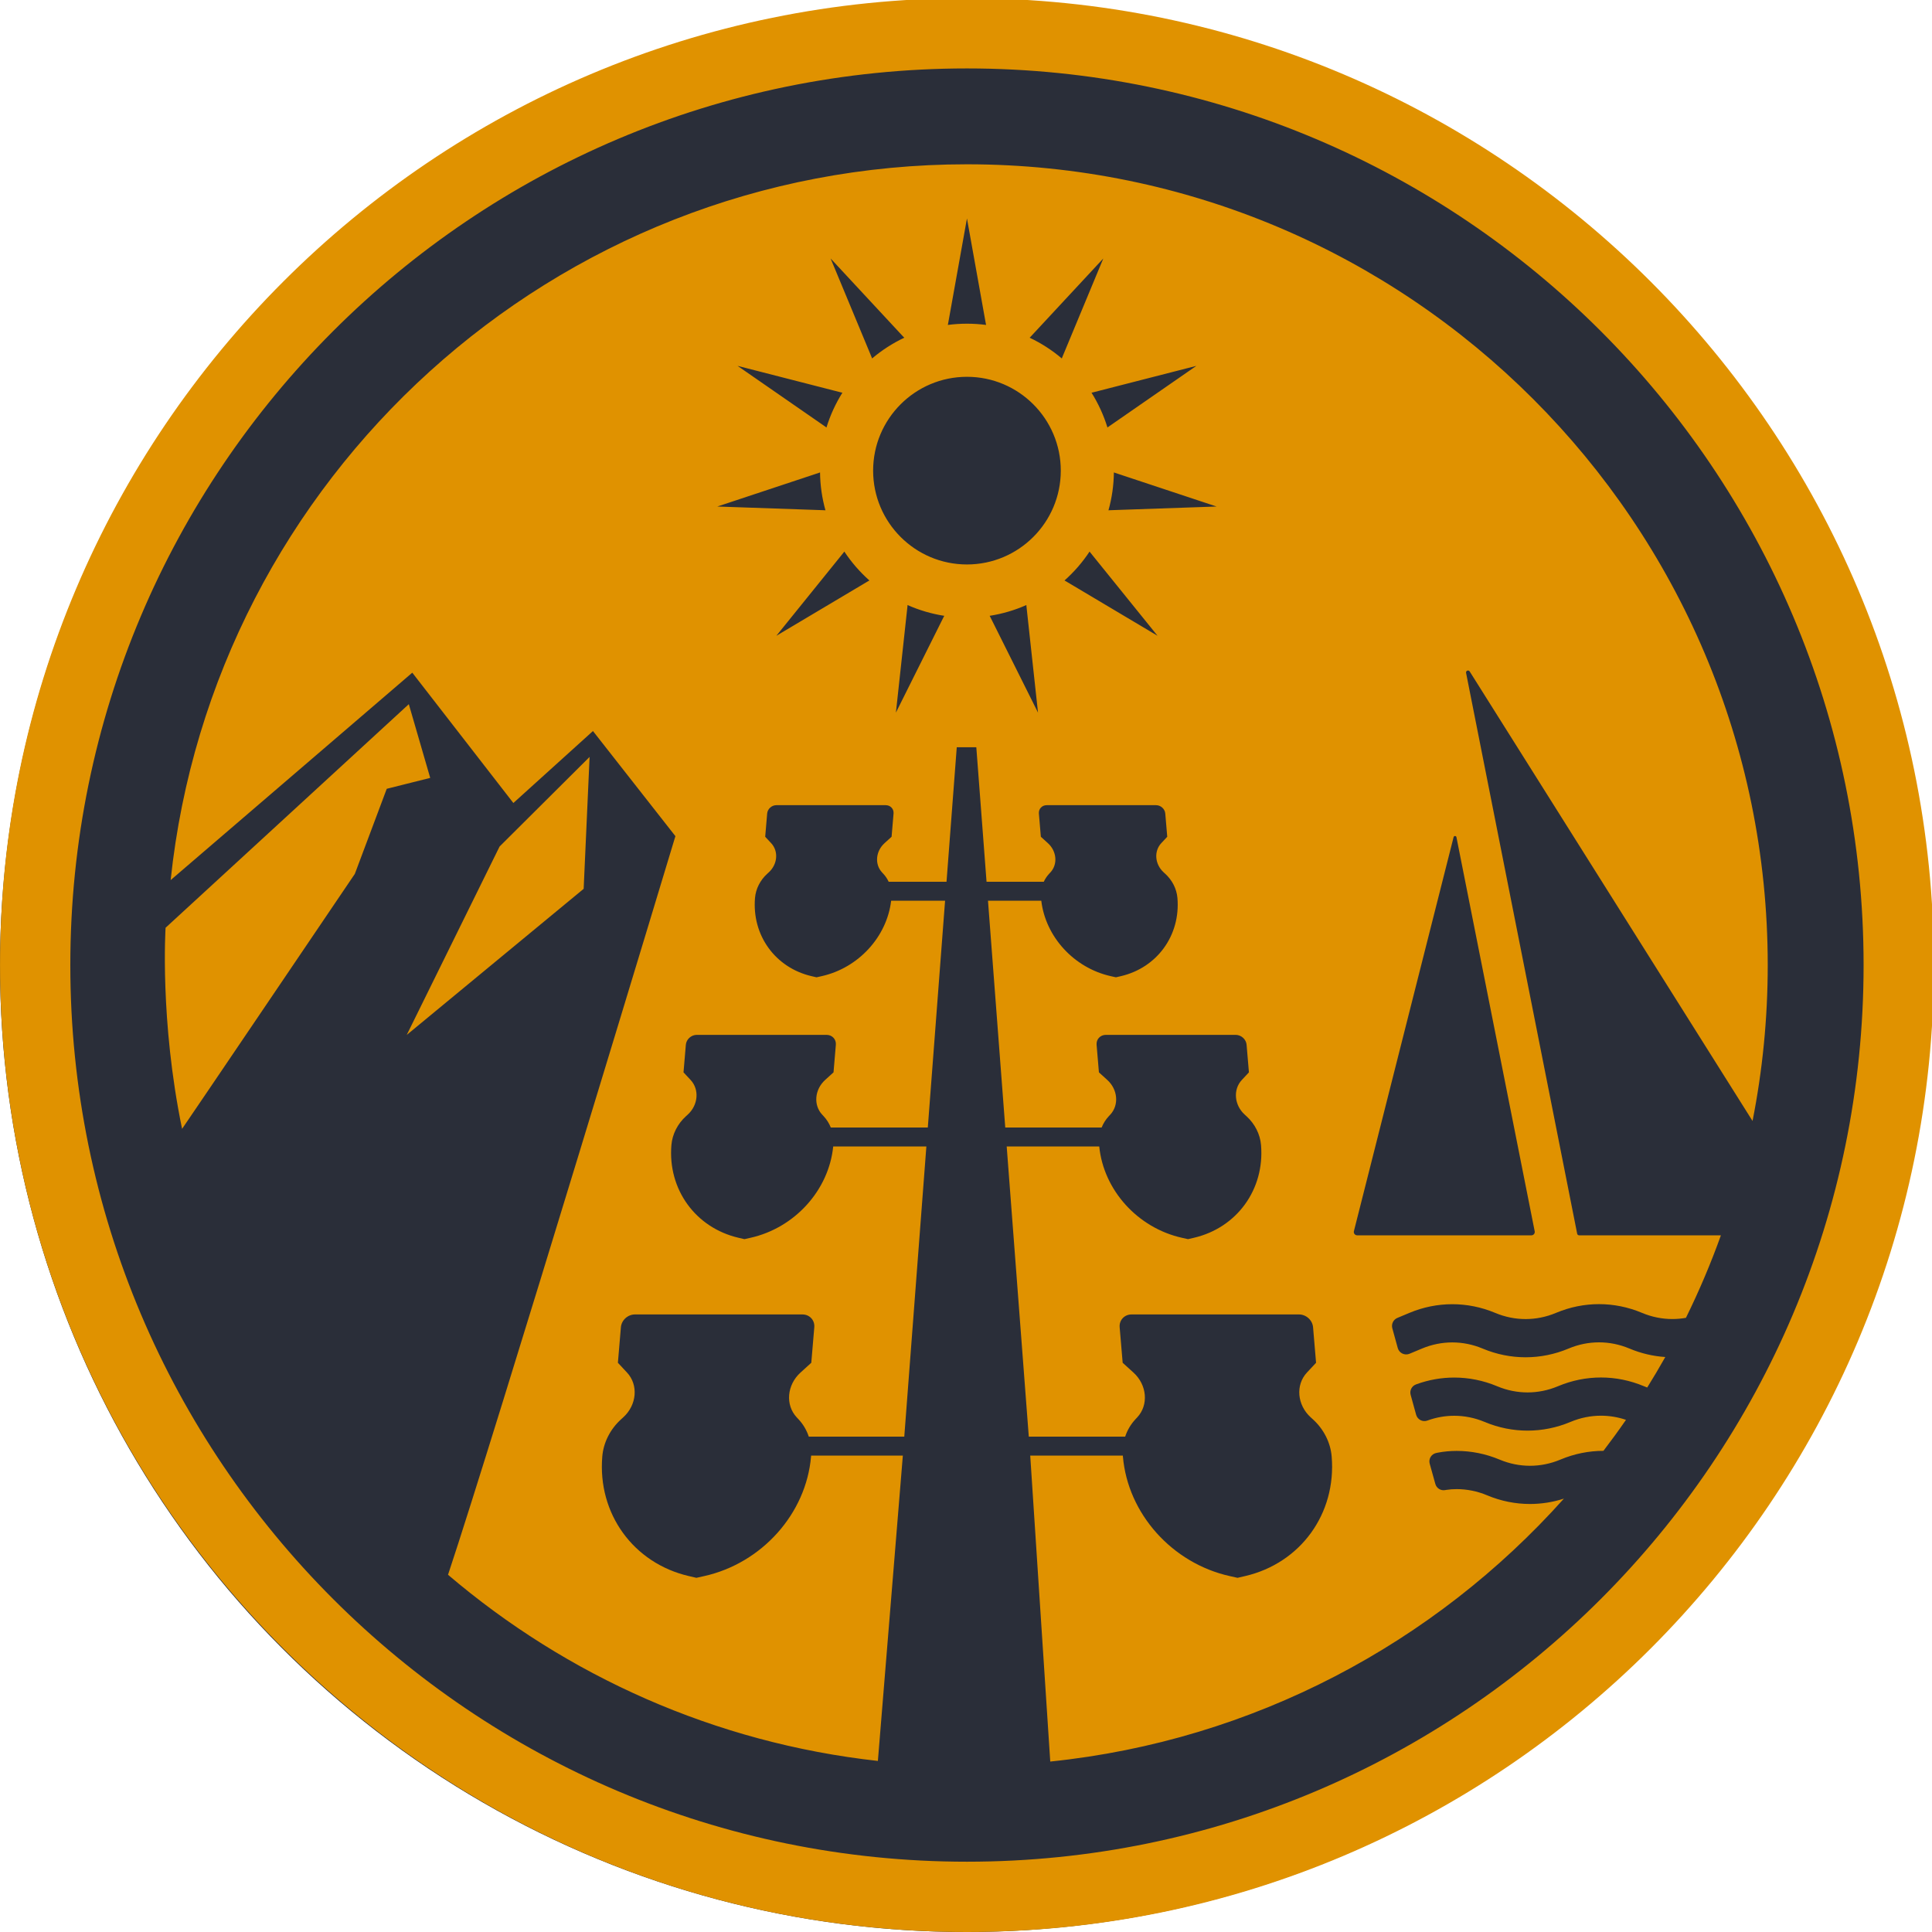 <svg xmlns="http://www.w3.org/2000/svg" width="512" height="512" viewBox="0 0 512 512" fill="none"><rect x="0" y="0" width="512" height="512" fill="#808080" stroke="none"/><g clip-path="url(#clip0_277_55)"><rect width="512" height="512" fill="white"></rect><circle cx="256" cy="256" r="256" fill="#2A2E39"></circle><path fill-rule="evenodd" clip-rule="evenodd" d="M256.254 -0.492C397.68 -0.492 512.5 114.328 512.5 255.754C512.5 397.18 397.68 512 256.254 512C114.827 512 0.008 397.18 0.008 255.754C0.008 114.328 114.827 -0.492 256.254 -0.492ZM256.254 18.135C387.399 18.135 493.872 124.609 493.872 255.754C493.872 386.899 387.399 493.372 256.254 493.372C125.108 493.372 18.635 386.899 18.635 255.754C18.635 124.609 125.108 18.135 256.254 18.135ZM414.449 397.152C380.179 435.456 332.235 461.254 278.329 466.832L273.022 385.754H297.564L297.581 385.976C298.862 401.131 310.613 414.28 325.918 417.684C327.197 417.968 327.962 418.139 327.962 418.139L329.93 417.684C344.659 414.28 354.187 401.131 352.906 385.976C352.906 385.976 352.906 385.976 352.906 385.975C352.594 382.283 350.803 378.742 347.927 376.131C347.736 375.957 347.543 375.783 347.349 375.606C343.742 372.332 343.293 367.023 346.346 363.748C347.701 362.295 348.771 361.148 348.771 361.148C348.771 361.148 348.295 355.522 347.974 351.727C347.898 350.829 347.462 349.967 346.763 349.332C346.063 348.696 345.156 348.34 344.243 348.34H299.88C298.966 348.34 298.12 348.696 297.527 349.332C296.935 349.967 296.645 350.829 296.721 351.727C297.042 355.522 297.518 361.148 297.518 361.148C297.518 361.148 298.781 362.295 300.381 363.748C303.988 367.023 304.437 372.332 301.384 375.606C301.22 375.783 301.056 375.957 300.895 376.131C299.659 377.456 298.743 379.021 298.182 380.725H272.64L266.786 303.833H291.311C292.471 315.421 301.514 325.423 313.254 328.034C314.245 328.254 314.839 328.387 314.839 328.387L316.365 328.034C327.79 325.393 335.179 315.195 334.186 303.441C334.186 303.441 334.186 303.441 334.185 303.44C333.943 300.576 332.554 297.83 330.323 295.804C330.176 295.67 330.026 295.534 329.876 295.398C327.078 292.858 326.73 288.74 329.098 286.2C330.149 285.074 330.978 284.184 330.978 284.184C330.978 284.184 330.609 279.82 330.36 276.877C330.302 276.18 329.964 275.512 329.421 275.019C328.878 274.526 328.175 274.25 327.467 274.25H293.058C292.349 274.25 291.693 274.526 291.233 275.019C290.774 275.512 290.549 276.18 290.608 276.877C290.857 279.82 291.226 284.184 291.226 284.184C291.226 284.184 292.206 285.074 293.447 286.2C296.244 288.74 296.592 292.858 294.224 295.398C294.097 295.534 293.97 295.67 293.845 295.804C293.025 296.685 292.386 297.701 291.946 298.804H266.403L261.828 238.703H275.951C277.092 248.298 284.639 256.528 294.397 258.699C295.232 258.885 295.732 258.996 295.732 258.996L297.018 258.699C306.644 256.473 312.87 247.881 312.033 237.977C312.033 237.977 312.033 237.977 312.033 237.976C311.829 235.563 310.659 233.249 308.779 231.543C308.654 231.43 308.528 231.315 308.402 231.2C306.045 229.06 305.751 225.59 307.746 223.45C308.632 222.501 309.331 221.752 309.331 221.752C309.331 221.752 309.02 218.075 308.81 215.595C308.761 215.008 308.476 214.445 308.019 214.029C307.561 213.614 306.969 213.381 306.372 213.381H277.38C276.783 213.381 276.23 213.614 275.843 214.029C275.456 214.445 275.266 215.008 275.316 215.595C275.525 218.075 275.836 221.752 275.836 221.752C275.836 221.752 276.662 222.501 277.708 223.45C280.065 225.59 280.358 229.06 278.363 231.2C278.255 231.315 278.149 231.43 278.043 231.543C277.451 232.178 276.972 232.897 276.613 233.674H261.445L258.732 198.024H253.552L250.838 233.674H235.503C235.145 232.897 234.665 232.178 234.073 231.543C233.968 231.43 233.861 231.315 233.754 231.2C231.758 229.06 232.052 225.59 234.409 223.45C235.455 222.501 236.28 221.752 236.28 221.752C236.28 221.752 236.591 218.075 236.801 215.595C236.851 215.008 236.661 214.445 236.274 214.029C235.887 213.614 235.334 213.381 234.737 213.381H205.745C205.148 213.381 204.555 213.614 204.098 214.029C203.641 214.445 203.356 215.008 203.306 215.595C203.097 218.075 202.786 221.752 202.786 221.752C202.786 221.752 203.485 222.501 204.37 223.45C206.365 225.59 206.072 229.06 203.715 231.2C203.588 231.315 203.462 231.43 203.337 231.543C201.458 233.249 200.287 235.563 200.083 237.976C200.083 237.977 200.083 237.977 200.083 237.977C199.246 247.881 205.472 256.473 215.099 258.699C215.903 258.885 216.384 258.996 216.384 258.996L217.72 258.699C227.477 256.528 235.024 248.298 236.165 238.703H250.455L245.88 298.804H220.17C219.731 297.701 219.092 296.685 218.271 295.804C218.146 295.67 218.02 295.534 217.892 295.398C215.524 292.858 215.872 288.74 218.67 286.2C219.911 285.074 220.891 284.184 220.891 284.184C220.891 284.184 221.26 279.82 221.509 276.877C221.568 276.18 221.343 275.512 220.883 275.019C220.424 274.526 219.768 274.25 219.059 274.25H184.65C183.942 274.25 183.238 274.526 182.696 275.019C182.153 275.512 181.815 276.18 181.756 276.877C181.507 279.82 181.138 284.184 181.138 284.184C181.138 284.184 181.968 285.074 183.018 286.2C185.387 288.74 185.039 292.858 182.241 295.398C182.091 295.534 181.941 295.67 181.793 295.804C179.562 297.83 178.173 300.576 177.931 303.44C177.931 303.441 177.931 303.441 177.931 303.441C176.937 315.195 184.327 325.393 195.752 328.034C196.706 328.254 197.277 328.387 197.277 328.387L198.863 328.034C210.602 325.423 219.646 315.421 220.806 303.833H245.497L239.644 380.725H214.336C213.775 379.021 212.86 377.456 211.624 376.131C211.462 375.957 211.299 375.783 211.135 375.606C208.081 372.332 208.53 367.023 212.137 363.748C213.737 362.295 215.001 361.148 215.001 361.148C215.001 361.148 215.476 355.522 215.797 351.727C215.873 350.829 215.583 349.967 214.991 349.332C214.399 348.696 213.553 348.34 212.639 348.34H168.276C167.362 348.34 166.456 348.696 165.756 349.332C165.056 349.967 164.621 350.829 164.545 351.727C164.224 355.522 163.748 361.148 163.748 361.148C163.748 361.148 164.818 362.295 166.172 363.748C169.226 367.023 168.776 372.332 165.17 375.606C164.976 375.783 164.783 375.957 164.592 376.131C161.716 378.742 159.925 382.283 159.613 385.975C159.613 385.976 159.613 385.976 159.613 385.976C158.331 401.131 167.859 414.28 182.589 417.684C183.82 417.968 184.556 418.139 184.556 418.139L186.6 417.684C201.906 414.28 213.657 401.131 214.938 385.976L214.955 385.754H239.261L232.647 466.668C189.451 461.879 150.147 444.103 118.731 417.33C131.147 380.07 178.989 221.589 178.989 221.589L157.139 193.733L136.046 212.804L109.26 178.267L45.222 233.236C56.475 126.688 146.731 43.539 256.254 43.539C373.378 43.539 468.468 138.629 468.468 255.754C468.468 269.891 467.083 283.707 464.442 297.07L389.478 177.936C389.344 177.723 389.077 177.636 388.843 177.728C388.609 177.822 388.475 178.069 388.524 178.315C392.466 198.214 416.376 318.915 417.968 326.952C418.016 327.197 418.23 327.373 418.479 327.373H456.059C453.371 334.865 450.272 342.162 446.791 349.238C445.6 349.451 444.398 349.558 443.196 349.558C440.475 349.559 437.756 349.018 435.169 347.933L435.12 347.912C431.458 346.377 427.607 345.61 423.756 345.61C419.905 345.61 416.054 346.377 412.392 347.912L412.333 347.937L412.511 348.827L412.331 347.938C409.747 349.022 407.029 349.565 404.31 349.567C401.592 349.569 398.874 349.029 396.288 347.948L396.222 347.921C392.564 346.392 388.718 345.628 384.872 345.628C381.026 345.628 377.18 346.392 373.522 347.921L370.318 349.26C369.243 349.709 368.67 350.887 368.979 352.01L370.418 357.237C370.595 357.878 371.039 358.412 371.636 358.703C372.234 358.994 372.928 359.014 373.542 358.758C374.951 358.169 376.85 357.376 376.85 357.376C379.436 356.295 382.154 355.754 384.872 355.754C387.591 355.754 390.309 356.295 392.895 357.376L392.989 357.409L392.96 357.403C396.62 358.933 400.468 359.695 404.316 359.693C408.163 359.691 412.011 358.923 415.669 357.388L415.728 357.364L415.386 357.432L415.73 357.363C418.317 356.278 421.036 355.736 423.756 355.736C426.476 355.736 429.196 356.278 431.782 357.363C431.783 357.363 432.175 357.452 432.175 357.452L431.831 357.383C434.898 358.669 438.098 359.416 441.318 359.624C439.78 362.357 438.183 365.052 436.531 367.706C436.248 367.601 435.966 367.49 435.686 367.373C436.077 367.536 436.029 367.518 435.64 367.353L435.638 367.352C431.976 365.817 428.125 365.049 424.274 365.049C420.423 365.049 416.572 365.817 412.91 367.352L412.849 367.378C410.264 368.461 407.546 369.005 404.828 369.007C402.11 369.008 399.391 368.469 396.805 367.388L396.74 367.361C393.081 365.832 389.236 365.068 385.39 365.068C382.034 365.068 378.677 365.65 375.445 366.814C375.414 366.825 375.344 366.852 375.251 366.887C374.133 367.299 373.518 368.499 373.836 369.648L375.289 374.925C375.458 375.54 375.877 376.056 376.443 376.348C377.01 376.639 377.673 376.681 378.272 376.462L378.287 376.456C380.594 375.615 382.992 375.194 385.39 375.194C388.108 375.194 390.827 375.735 393.413 376.815L393.756 376.884L393.414 376.816L393.821 376.912L393.478 376.843C397.138 378.372 400.986 379.135 404.834 379.133C408.681 379.13 412.528 378.362 416.187 376.828L416.246 376.803L415.903 376.872L416.248 376.803C418.834 375.718 421.554 375.175 424.274 375.175C426.509 375.175 428.743 375.542 430.904 376.274C428.978 379.06 426.985 381.798 424.928 384.489H424.922C421.071 384.489 417.22 385.256 413.558 386.792L413.497 386.817C410.912 387.901 408.194 388.445 405.476 388.447C402.758 388.448 400.039 387.908 397.453 386.828L397.388 386.801C393.73 385.272 389.884 384.508 386.038 384.508C384.349 384.508 382.661 384.655 380.996 384.978C380.931 384.99 380.78 385.023 380.588 385.065C379.98 385.195 379.451 385.572 379.127 386.107C378.804 386.642 378.716 387.287 378.884 387.888L380.384 393.271C380.697 394.394 381.81 395.095 382.957 394.894L383.269 394.837C384.187 394.697 385.112 394.634 386.038 394.634C388.756 394.634 391.474 395.175 394.06 396.255L394.154 396.288L394.126 396.283C397.786 397.812 401.634 398.575 405.481 398.572C408.501 398.57 411.52 398.097 414.449 397.152ZM394.469 396.351L394.343 396.322L394.304 396.318L394.469 396.351ZM358.801 326.265C358.733 326.531 358.792 326.813 358.961 327.03C359.13 327.247 359.389 327.373 359.664 327.373C366.262 327.373 399.401 327.373 405.839 327.373C406.105 327.373 406.357 327.254 406.527 327.048C406.696 326.842 406.763 326.571 406.712 326.309C404.673 316.041 388.501 234.601 385.972 221.862C385.937 221.685 385.784 221.556 385.604 221.552C385.424 221.547 385.265 221.668 385.221 221.842C382.019 234.499 361.448 315.8 358.801 326.265ZM108.34 186.613L43.881 245.865C43.881 245.865 42.29 270.287 48.255 299.157C48.27 299.227 94.037 231.584 94.037 231.584L102.491 209.039L114.011 206.15L108.34 186.613ZM156.248 200.591L132.395 224.337L107.784 274.273L154.676 235.549L156.248 200.591ZM271.999 160.343C272.005 160.478 272.016 160.615 272.031 160.752L275.083 188.848L262.461 163.562C262.399 163.439 262.334 163.318 262.266 163.2C265.677 162.67 268.943 161.697 271.999 160.343ZM240.509 160.343C243.566 161.698 246.831 162.67 250.242 163.2C250.173 163.318 250.109 163.439 250.047 163.562L237.425 188.848L240.477 160.752C240.492 160.615 240.502 160.478 240.509 160.343ZM288.752 146.169C288.833 146.283 288.917 146.394 289.005 146.503L306.762 168.488L282.474 154.04C282.352 153.968 282.228 153.9 282.103 153.835C284.637 151.584 286.876 149.006 288.752 146.169ZM223.755 146.169C225.632 149.006 227.87 151.583 230.405 153.835C230.279 153.9 230.156 153.968 230.034 154.04L205.745 168.488L223.502 146.503C223.59 146.394 223.675 146.283 223.755 146.169ZM256.254 99.856C269.978 99.856 281.12 110.998 281.12 124.722C281.12 138.446 269.978 149.588 256.254 149.588C242.53 149.588 231.388 138.446 231.388 124.722C231.388 110.998 242.53 99.856 256.254 99.856ZM217.317 125.196C217.358 128.672 217.856 132.038 218.753 135.237C218.617 135.224 218.482 135.216 218.346 135.211L190.101 134.234L216.926 125.338C217.058 125.295 217.189 125.247 217.317 125.196ZM295.191 125.196C295.319 125.247 295.449 125.295 295.582 125.338L322.406 134.234L294.162 135.211C294.025 135.216 293.89 135.224 293.755 135.237C294.652 132.037 295.15 128.671 295.191 125.196ZM219.021 113.293C218.914 113.21 218.805 113.129 218.693 113.051L195.461 96.959L222.836 103.979C222.972 104.013 223.107 104.043 223.243 104.07C221.456 106.918 220.028 110.014 219.021 113.293ZM289.264 104.07C289.4 104.043 289.536 104.013 289.671 103.979L317.047 96.959L293.815 113.051C293.703 113.129 293.593 113.21 293.487 113.293C292.48 110.014 291.051 106.917 289.264 104.07ZM231.115 94.992C231.07 94.86 231.02 94.728 230.965 94.597L220.121 68.499L239.356 89.205C239.45 89.305 239.546 89.403 239.645 89.497C236.558 90.957 233.694 92.81 231.115 94.992ZM272.863 89.497C272.961 89.403 273.058 89.305 273.151 89.205L292.386 68.499L281.542 94.597C281.488 94.728 281.438 94.86 281.392 94.992C278.815 92.81 275.95 90.957 272.863 89.497ZM251.182 86.111C251.214 85.978 251.242 85.843 251.267 85.707L256.254 57.889L261.241 85.707C261.265 85.843 261.293 85.978 261.326 86.111C259.667 85.894 257.973 85.782 256.254 85.782C254.534 85.782 252.841 85.894 251.182 86.111Z" fill="#E09200"></path></g><defs><clipPath id="clip0_277_55"><rect width="512" height="512" fill="white"></rect></clipPath></defs></svg>